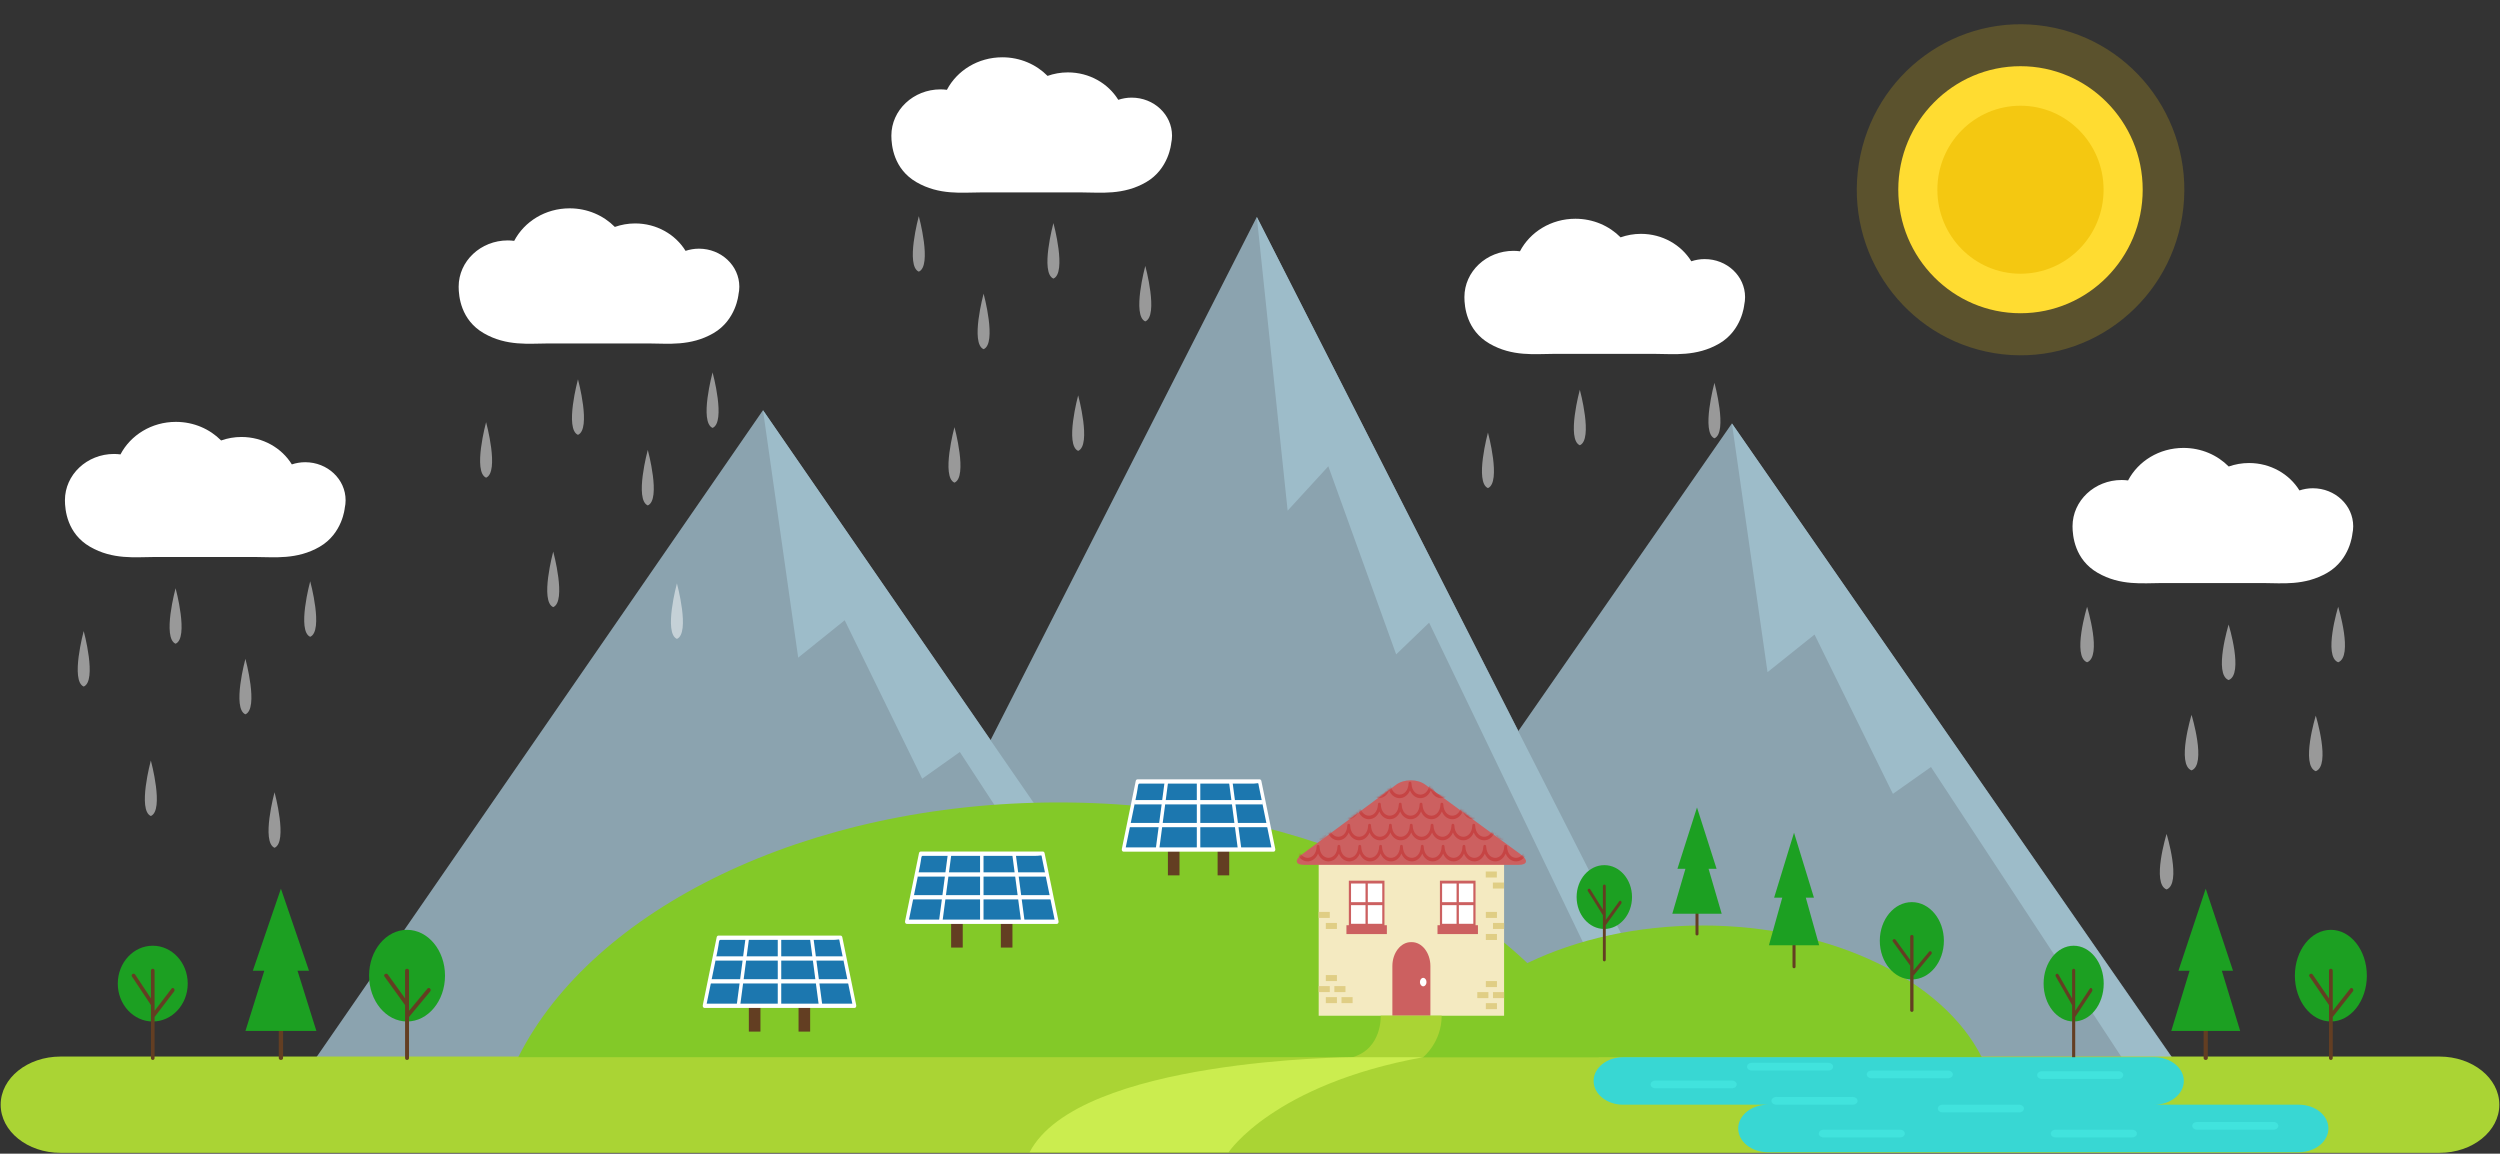 <svg width="960" height="443" viewBox="0 0 960 443" fill="none" xmlns="http://www.w3.org/2000/svg">
<rect x="0" y="0" width="960" height="443" fill="#333333" stroke="none"/>
<path d="M665.057 162.598L489.106 415.992H841.006L665.057 162.598Z" fill="#8BA3AF"/>
<path d="M665.058 162.598L678.729 258.105L696.784 243.672L726.878 304.838L741.493 294.53L821.459 416.27H841.006L665.058 162.598Z" fill="#9DBCC9"/>
<path d="M482.617 83.307L330.315 382.55H634.913L482.617 83.307Z" fill="#8BA3AF"/>
<path d="M482.617 83.307L494.453 196.093L510.077 179.049L536.127 251.281L548.78 239.108L617.996 382.879H634.914L482.617 83.307Z" fill="#9DBCC9"/>
<path d="M292.989 157.521L118.995 409.61H466.985L292.989 157.521Z" fill="#8BA3AF"/>
<path d="M292.988 157.521L306.508 252.537L324.365 238.178L354.123 299.028L368.578 288.77L447.655 409.884H466.984L292.988 157.521Z" fill="#9DBCC9"/>
<path d="M0.258 424.204C0.258 434.417 10.552 442.694 23.252 442.694H936.75C949.446 442.694 959.742 434.417 959.742 424.204C959.742 413.994 949.446 405.717 936.75 405.717H23.252C10.552 405.717 0.258 413.994 0.258 424.204Z" fill="#AAD434"/>
<path d="M546.467 405.967C561.192 376.608 603.642 355.391 653.729 355.391C703.813 355.391 746.266 376.608 760.991 405.967H546.467Z" fill="#83C928"/>
<path d="M199.008 405.968C227.491 349.18 309.604 308.137 406.478 308.137C503.351 308.137 585.465 349.18 613.945 405.968H199.008Z" fill="#83C928"/>
<path d="M58.659 392.251C66.075 392.251 72.087 385.738 72.087 377.705C72.087 369.671 66.075 363.158 58.659 363.158C51.243 363.158 45.231 369.671 45.231 377.705C45.231 385.738 51.243 392.251 58.659 392.251Z" fill="#1CA022"/>
<path d="M65.877 379.629C63.703 382.476 61.53 385.319 59.356 388.164C59.356 387.416 59.356 386.666 59.356 385.919C59.393 385.809 59.392 385.691 59.356 385.562C59.356 381.286 59.356 377.006 59.356 372.73C59.356 371.757 57.963 371.757 57.963 372.73C57.963 376.28 57.963 379.829 57.963 383.378C55.937 380.328 53.913 377.278 51.889 374.231C51.369 373.447 50.16 374.2 50.685 374.993C53.111 378.648 55.536 382.298 57.963 385.954C57.963 392.732 57.963 399.512 57.963 406.291C57.963 407.261 59.356 407.261 59.356 406.291C59.356 401.032 59.356 395.775 59.356 390.522C61.859 387.247 64.36 383.973 66.862 380.7C67.431 379.954 66.452 378.878 65.877 379.629Z" fill="#633E22"/>
<path d="M170.885 374.651C170.885 384.372 164.357 392.251 156.304 392.251C148.251 392.251 141.723 384.372 141.723 374.651C141.723 364.934 148.251 357.055 156.304 357.055C164.357 357.055 170.885 364.934 170.885 374.651Z" fill="#1CA022"/>
<path d="M164.141 379.631C161.781 382.478 159.421 385.321 157.061 388.166C157.061 387.418 157.061 386.668 157.061 385.921C157.099 385.811 157.097 385.693 157.061 385.564C157.061 381.288 157.061 377.008 157.061 372.732C157.061 371.758 155.548 371.758 155.548 372.732C155.548 376.282 155.548 379.831 155.548 383.38C153.348 380.33 151.15 377.28 148.952 374.233C148.387 373.449 147.074 374.202 147.644 374.995C150.278 378.65 152.912 382.3 155.548 385.955C155.548 392.734 155.548 399.514 155.548 406.293C155.548 407.263 157.061 407.263 157.061 406.293C157.061 401.034 157.061 395.777 157.061 390.524C159.778 387.249 162.494 383.975 165.211 380.702C165.828 379.956 164.763 378.88 164.141 379.631Z" fill="#633E22"/>
<path d="M107.046 372.73C107.046 383.919 107.046 395.102 107.046 406.291C107.046 407.261 108.697 407.261 108.697 406.291C108.697 395.102 108.697 383.919 108.697 372.73C108.697 371.757 107.046 371.757 107.046 372.73Z" fill="#633E22"/>
<path d="M114.247 372.762H118.658L107.873 341.257V341.254V341.257L107.871 341.254V341.257L97.085 372.762H101.496L94.257 395.871H107.871H107.873H121.486L114.247 372.762Z" fill="#1CA022"/>
<path d="M796.285 392.251C802.659 392.251 807.827 385.738 807.827 377.705C807.827 369.671 802.659 363.158 796.285 363.158C789.911 363.158 784.744 369.671 784.744 377.705C784.744 385.738 789.911 392.251 796.285 392.251Z" fill="#1CA022"/>
<path d="M802.488 379.629C800.62 382.472 798.753 385.319 796.884 388.16C796.884 387.412 796.884 386.666 796.884 385.919C796.914 385.809 796.913 385.691 796.884 385.566C796.884 381.286 796.884 377.01 796.884 372.73C796.884 371.757 795.686 371.757 795.686 372.73C795.686 376.28 795.686 379.829 795.686 383.378C793.945 380.328 792.205 377.278 790.465 374.231C790.02 373.447 788.979 374.2 789.432 374.993C791.517 378.648 793.6 382.298 795.686 385.954C795.686 392.732 795.686 399.512 795.686 406.291C795.686 407.261 796.884 407.261 796.884 406.291C796.884 401.032 796.884 395.775 796.884 390.522C799.035 387.247 801.184 383.973 803.335 380.7C803.825 379.954 802.982 378.878 802.488 379.629Z" fill="#633E22"/>
<path d="M908.87 374.651C908.87 384.372 902.684 392.251 895.053 392.251C887.421 392.251 881.235 384.372 881.235 374.651C881.235 364.934 887.421 357.055 895.053 357.055C902.684 357.055 908.87 364.934 908.87 374.651Z" fill="#1CA022"/>
<path d="M902.479 379.631C900.243 382.474 898.006 385.321 895.77 388.162C895.77 387.414 895.77 386.668 895.77 385.921C895.806 385.811 895.804 385.693 895.77 385.568C895.77 381.288 895.77 377.012 895.77 372.732C895.77 371.758 894.334 371.758 894.334 372.732C894.334 376.282 894.334 379.831 894.334 383.38C892.25 380.33 890.167 377.28 888.085 374.233C887.55 373.449 886.305 374.202 886.847 374.995C889.342 378.647 891.838 382.3 894.334 385.952C894.334 392.73 894.334 399.514 894.334 406.293C894.334 407.263 895.77 407.263 895.77 406.293C895.77 401.034 895.77 395.777 895.77 390.524C898.345 387.249 900.917 383.975 903.493 380.702C904.078 379.956 903.071 378.88 902.479 379.631Z" fill="#633E22"/>
<path d="M846.193 372.73C846.193 383.919 846.193 395.102 846.193 406.291C846.193 407.261 847.797 407.261 847.797 406.291C847.797 395.102 847.797 383.919 847.797 372.73C847.799 371.757 846.193 371.757 846.193 372.73Z" fill="#633E22"/>
<path d="M853.189 372.762H857.474L846.996 341.257V341.254V341.257L846.994 341.254V341.257L836.518 372.762H840.801L833.769 395.871H846.994H846.996H860.219L853.189 372.762Z" fill="#1CA022"/>
<path d="M746.453 361.256C746.453 369.455 740.945 376.105 734.148 376.105C727.352 376.105 721.844 369.455 721.844 361.256C721.844 353.06 727.352 346.414 734.148 346.414C740.945 346.414 746.453 353.062 746.453 361.256Z" fill="#1CA022"/>
<path d="M740.761 365.46C738.77 367.858 736.781 370.259 734.788 372.657C734.788 372.026 734.788 371.397 734.788 370.765C734.821 370.673 734.819 370.572 734.788 370.466C734.788 366.856 734.788 363.25 734.788 359.638C734.788 358.819 733.51 358.819 733.51 359.638C733.51 362.634 733.51 365.625 733.51 368.618C731.654 366.048 729.799 363.476 727.948 360.904C727.47 360.245 726.361 360.879 726.844 361.545C729.063 364.625 731.288 367.707 733.51 370.786C733.51 376.506 733.51 382.229 733.51 387.945C733.51 388.767 734.788 388.767 734.788 387.945C734.788 383.512 734.788 379.079 734.788 374.645C737.081 371.884 739.372 369.119 741.665 366.357C742.184 365.735 741.286 364.827 740.761 365.46Z" fill="#633E22"/>
<path d="M688.324 344.672C688.324 353.526 688.324 362.381 688.324 371.234C688.324 372.001 689.495 372.001 689.495 371.234C689.495 362.379 689.495 353.525 689.495 344.672C689.494 343.901 688.324 343.901 688.324 344.672Z" fill="#633E22"/>
<path d="M693.424 344.697H696.549L688.907 319.761V319.76V319.761V319.76V319.761L681.265 344.697H684.389L679.262 362.987H688.907H698.551L693.424 344.697Z" fill="#1CA022"/>
<path d="M651.074 333.588C651.074 341.947 651.074 350.307 651.074 358.668C651.074 359.394 652.223 359.394 652.223 358.668C652.223 350.305 652.223 341.947 652.223 333.588C652.223 332.861 651.074 332.861 651.074 333.588Z" fill="#633E22"/>
<path d="M656.088 333.61H659.16L651.647 310.066L644.135 333.61H647.206L642.162 350.88H651.647H661.13L656.088 333.61Z" fill="#1CA022"/>
<path d="M626.698 344.469C626.698 351.239 621.938 356.724 616.059 356.724C610.184 356.724 605.419 351.239 605.419 344.469C605.419 337.701 610.182 332.213 616.059 332.213C621.938 332.213 626.698 337.701 626.698 344.469Z" fill="#1CA022"/>
<path d="M621.777 346.093C620.054 348.488 618.335 350.886 616.612 353.281C616.612 352.653 616.612 352.02 616.612 351.389C616.639 351.3 616.639 351.199 616.612 351.096C616.612 347.49 616.612 343.887 616.612 340.278C616.612 339.459 615.507 339.459 615.507 340.278C615.507 343.271 615.507 346.262 615.507 349.251C613.902 346.683 612.299 344.113 610.693 341.544C610.283 340.885 609.325 341.517 609.741 342.183C611.662 345.262 613.587 348.34 615.507 351.42C615.507 357.129 615.507 362.838 615.507 368.552C615.507 369.371 616.612 369.371 616.612 368.552C616.612 364.123 616.612 359.694 616.612 355.265C618.594 352.507 620.578 349.749 622.559 346.991C623.009 346.365 622.231 345.46 621.777 346.093Z" fill="#633E22"/>
<path d="M472.019 319.701H467.564V336.136H472.019V319.701Z" fill="#633E22"/>
<path d="M452.929 319.701H448.472V336.136H452.929V319.701Z" fill="#633E22"/>
<path d="M489.067 326.229H431.428L436.773 300.098H483.719L489.067 326.229Z" fill="#1C77AF"/>
<path d="M489.068 325.403C475.725 325.403 462.388 325.403 449.048 325.403C443.38 325.403 437.715 325.403 432.048 325.403C430.989 325.403 432.006 326.771 432.236 325.638C432.604 323.848 432.969 322.06 433.335 320.271C434.391 315.108 435.449 309.949 436.504 304.787C437.067 302.029 436.897 300.915 437.528 300.915C440.176 300.915 442.824 300.915 445.472 300.915C454.336 300.915 463.202 300.915 472.067 300.915C475.001 300.915 477.931 300.915 480.868 300.915C483.609 300.915 483.029 300.092 483.429 302.059C485.091 310.187 486.758 318.315 488.42 326.441C488.628 327.474 489.919 327.032 489.707 326.006C487.925 317.297 486.144 308.582 484.36 299.875C484.288 299.522 484.011 299.27 483.718 299.27C468.068 299.27 452.421 299.27 436.773 299.27C436.483 299.27 436.203 299.522 436.129 299.875C434.347 308.583 432.563 317.299 430.781 326.006C430.678 326.523 430.985 327.05 431.427 327.05C450.639 327.05 469.85 327.05 489.066 327.05C489.926 327.051 489.926 325.403 489.068 325.403Z" fill="white"/>
<path d="M487.141 316.002H475.364L474.424 308.879H484.898V307.235H474.207L473.25 299.98L471.928 300.245L472.852 307.235H460.912V300.097H459.577V307.235H447.64L448.564 300.245L447.243 299.98L446.284 307.235H435.556V308.879H446.069L445.13 316.002H433.353V317.645H444.91L443.789 326.14L445.11 326.404L446.265 317.645H459.577V326.228H460.912V317.645H474.221L475.381 326.404L476.702 326.14L475.578 317.645H487.138V316.002H487.141ZM446.483 316.002L447.424 308.879H459.58V316.002H446.483ZM460.915 316.002V308.879H473.07L474.009 316.002H460.915Z" fill="white"/>
<path d="M388.781 347.432H384.327V363.867H388.781V347.432Z" fill="#633E22"/>
<path d="M369.691 347.432H365.234V363.867H369.691V347.432Z" fill="#633E22"/>
<path d="M405.83 353.96H348.191L353.537 327.828H400.482L405.83 353.96Z" fill="#1C77AF"/>
<path d="M405.831 353.133C392.488 353.133 379.151 353.133 365.811 353.133C360.143 353.133 354.478 353.133 348.812 353.133C347.752 353.133 348.769 354.502 349 353.368C349.368 351.579 349.733 349.791 350.099 348.002C351.154 342.839 352.212 337.679 353.268 332.518C353.83 329.76 353.661 328.645 354.292 328.645C356.94 328.645 359.587 328.645 362.235 328.645C371.1 328.645 379.966 328.645 388.831 328.645C391.764 328.645 394.695 328.645 397.632 328.645C400.373 328.645 399.793 327.823 400.193 329.789C401.855 337.917 403.521 346.045 405.183 354.171C405.391 355.204 406.683 354.763 406.471 353.737C404.688 345.028 402.908 336.312 401.124 327.605C401.052 327.252 400.775 327 400.482 327C384.832 327 369.185 327 353.536 327C353.246 327 352.966 327.252 352.893 327.605C351.11 336.314 349.327 345.03 347.544 353.737C347.441 354.253 347.748 354.78 348.191 354.78C367.402 354.78 386.614 354.78 405.83 354.78C406.69 354.782 406.69 353.133 405.831 353.133Z" fill="white"/>
<path d="M403.904 343.732H392.127L391.186 336.609H401.661V334.966H390.97L390.012 327.711L388.691 327.975L389.615 334.966H377.675V327.827H376.34V334.966H364.403L365.327 327.975L364.006 327.711L363.047 334.966H352.319V336.609H362.831L361.892 343.732H350.115V345.375H361.673L360.551 353.87L361.872 354.135L363.028 345.375H376.34V353.959H377.675V345.375H390.984L392.144 354.135L393.465 353.87L392.341 345.375H403.901V343.732H403.904ZM363.246 343.732L364.187 336.609H376.343V343.732H363.246ZM377.678 343.732V336.609H389.833L390.772 343.732H377.678Z" fill="white"/>
<path d="M311.101 379.701H306.646V396.136H311.101V379.701Z" fill="#633E22"/>
<path d="M292.011 379.701H287.554V396.136H292.011V379.701Z" fill="#633E22"/>
<path d="M328.149 386.229H270.51L275.855 360.098H322.801L328.149 386.229Z" fill="#1C77AF"/>
<path d="M328.151 385.403C314.808 385.403 301.471 385.403 288.131 385.403C282.463 385.403 276.798 385.403 271.131 385.403C270.072 385.403 271.089 386.771 271.319 385.638C271.687 383.848 272.052 382.06 272.418 380.271C273.474 375.108 274.532 369.949 275.587 364.787C276.15 362.029 275.98 360.915 276.611 360.915C279.259 360.915 281.907 360.915 284.555 360.915C293.419 360.915 302.285 360.915 311.15 360.915C314.084 360.915 317.014 360.915 319.951 360.915C322.692 360.915 322.112 360.092 322.512 362.059C324.175 370.187 325.841 378.315 327.503 386.441C327.711 387.474 329.002 387.032 328.79 386.006C327.008 377.297 325.227 368.582 323.443 359.875C323.371 359.522 323.094 359.27 322.801 359.27C307.151 359.27 291.504 359.27 275.856 359.27C275.566 359.27 275.286 359.522 275.212 359.875C273.43 368.583 271.646 377.299 269.864 386.006C269.761 386.523 270.068 387.05 270.51 387.05C289.722 387.05 308.933 387.05 328.149 387.05C329.009 387.051 329.009 385.403 328.151 385.403Z" fill="white"/>
<path d="M326.223 376.002H314.446L313.506 368.879H323.98V367.235H313.289L312.332 359.98L311.011 360.245L311.934 367.235H299.994V360.097H298.659V367.235H286.722L287.646 360.245L286.325 359.98L285.366 367.235H274.638V368.879H285.151L284.212 376.002H272.435V377.645H283.992L282.871 386.14L284.192 386.404L285.347 377.645H298.659V386.228H299.994V377.645H313.303L314.463 386.404L315.784 386.14L314.66 377.645H326.221V376.002H326.223ZM285.565 376.002L286.506 368.879H298.662V376.002H285.565ZM299.997 376.002V368.879H312.152L313.091 376.002H299.997Z" fill="white"/>
<path d="M882.774 424.204H827.251C833.512 424.204 838.589 420.121 838.589 415.088C838.589 410.052 833.512 405.969 827.251 405.969H623.285C617.022 405.969 611.944 410.052 611.944 415.088C611.944 420.122 617.022 424.204 623.285 424.204H678.808C672.545 424.204 667.468 428.287 667.468 433.323C667.468 438.357 672.545 442.438 678.808 442.438H882.774C889.035 442.438 894.112 438.355 894.112 433.323C894.112 428.285 889.035 424.204 882.774 424.204Z" fill="#38D7D3"/>
<g opacity="0.4">
<path d="M666.903 416.421C666.903 417.243 666.077 417.906 665.056 417.906H635.676C634.657 417.906 633.831 417.243 633.831 416.421C633.831 415.602 634.659 414.938 635.676 414.938H665.056C666.077 414.938 666.903 415.602 666.903 416.421Z" fill="#4EF4EB"/>
<path d="M703.919 409.608C703.919 410.427 703.093 411.093 702.075 411.093H672.694C671.676 411.093 670.85 410.427 670.85 409.608C670.85 408.786 671.678 408.123 672.694 408.123H702.075C703.093 408.125 703.919 408.787 703.919 409.608Z" fill="#4EF4EB"/>
<path d="M713.311 422.718C713.311 423.54 712.485 424.203 711.464 424.203H682.084C681.065 424.203 680.239 423.54 680.239 422.718C680.239 421.899 681.068 421.234 682.084 421.234H711.464C712.485 421.234 713.311 421.899 713.311 422.718Z" fill="#4EF4EB"/>
<path d="M749.893 412.577C749.893 413.396 749.067 414.062 748.048 414.062H718.668C717.65 414.062 716.821 413.396 716.821 412.577C716.821 411.755 717.65 411.094 718.668 411.094H748.048C749.067 411.094 749.893 411.756 749.893 412.577Z" fill="#4EF4EB"/>
<path d="M731.467 435.29C731.467 436.112 730.641 436.775 729.623 436.775H700.242C699.224 436.775 698.396 436.112 698.396 435.29C698.396 434.471 699.224 433.805 700.242 433.805H729.623C730.641 433.805 731.467 434.471 731.467 435.29Z" fill="#4EF4EB"/>
<path d="M777.193 425.686C777.193 426.509 776.367 427.17 775.346 427.17H745.966C744.947 427.17 744.121 426.507 744.121 425.686C744.121 424.867 744.949 424.201 745.966 424.201H775.346C776.367 424.203 777.193 424.867 777.193 425.686Z" fill="#4EF4EB"/>
<path d="M815.333 412.833C815.333 413.652 814.507 414.316 813.486 414.316H784.106C783.087 414.316 782.259 413.65 782.259 412.833C782.259 412.01 783.087 411.348 784.106 411.348H813.486C814.509 411.348 815.333 412.01 815.333 412.833Z" fill="#4EF4EB"/>
<path d="M820.572 435.29C820.572 436.112 819.746 436.775 818.727 436.775H789.347C788.328 436.775 787.5 436.112 787.5 435.29C787.5 434.471 788.328 433.805 789.347 433.805H818.727C819.746 433.805 820.572 434.471 820.572 435.29Z" fill="#4EF4EB"/>
<path d="M874.891 432.321C874.891 433.144 874.065 433.804 873.046 433.804H843.666C842.648 433.804 841.819 433.142 841.819 432.321C841.819 431.502 842.648 430.836 843.666 430.836H873.046C874.067 430.836 874.891 431.502 874.891 432.321Z" fill="#4EF4EB"/>
</g>
<path d="M132.712 192.087C132.712 184.026 125.772 177.49 117.208 177.49C115.404 177.49 113.678 177.796 112.066 178.329C108.193 172.039 100.983 167.799 92.706 167.799C89.959 167.799 87.34 168.288 84.907 169.139C80.573 164.757 74.408 162 67.547 162C58.199 162 50.137 167.099 46.264 174.49C45.456 174.391 44.638 174.321 43.802 174.321C33.383 174.321 24.934 182.274 24.934 192.085C24.934 195.825 25.78 204.861 34.556 209.946C43.331 215.031 52.103 213.891 59.063 213.891H73.796H75.702H98.264C105.223 213.891 113.995 215.031 122.77 209.946C131.544 204.862 132.385 195.073 132.385 195.073C132.6 194.109 132.712 193.11 132.712 192.087Z" fill="white"/>
<path d="M283.902 110.087C283.902 102.026 276.961 95.49 268.397 95.49C266.593 95.49 264.867 95.796 263.255 96.329C259.383 90.04 252.172 85.799 243.895 85.799C241.148 85.799 238.529 86.287 236.097 87.138C231.762 82.757 225.598 80 218.736 80C209.389 80 201.326 85.099 197.454 92.49C196.646 92.391 195.827 92.321 194.992 92.321C184.572 92.321 176.123 100.274 176.123 110.085C176.123 113.825 176.97 122.861 185.746 127.946C194.52 133.031 203.293 131.891 210.252 131.891H224.986H226.891H249.453C256.412 131.891 265.185 133.031 273.959 127.946C282.734 122.862 283.575 113.073 283.575 113.073C283.789 112.109 283.902 111.11 283.902 110.087Z" fill="white"/>
<path d="M450.062 52.087C450.062 44.026 443.121 37.49 434.558 37.49C432.754 37.49 431.027 37.796 429.415 38.329C425.543 32.039 418.332 27.799 410.055 27.799C407.308 27.799 404.689 28.288 402.257 29.139C397.922 24.757 391.758 22 384.896 22C375.549 22 367.486 27.099 363.614 34.49C362.806 34.391 361.987 34.321 361.152 34.321C350.732 34.321 342.283 42.274 342.283 52.085C342.283 55.825 343.13 64.861 351.906 69.946C360.68 75.031 369.453 73.891 376.412 73.891H391.146H393.052H415.613C422.573 73.891 431.345 75.031 440.119 69.946C448.894 64.862 449.735 55.074 449.735 55.074C449.949 54.109 450.062 53.111 450.062 52.087Z" fill="white"/>
<path d="M670.11 114.087C670.11 106.026 663.169 99.49 654.605 99.49C652.801 99.49 651.075 99.796 649.463 100.329C645.591 94.04 638.38 89.799 630.103 89.799C627.356 89.799 624.737 90.287 622.305 91.138C617.97 86.757 611.806 84 604.944 84C595.597 84 587.534 89.099 583.662 96.49C582.854 96.391 582.035 96.321 581.2 96.321C570.78 96.321 562.331 104.274 562.331 114.085C562.331 117.825 563.178 126.861 571.954 131.946C580.728 137.031 589.501 135.891 596.46 135.891H611.194H613.099H635.661C642.62 135.891 651.393 137.031 660.167 131.946C668.942 126.862 669.783 117.073 669.783 117.073C669.997 116.109 670.11 115.11 670.11 114.087Z" fill="white"/>
<path d="M903.63 202.087C903.63 194.026 896.69 187.49 888.126 187.49C886.322 187.49 884.596 187.796 882.984 188.329C879.111 182.039 871.901 177.799 863.623 177.799C860.877 177.799 858.258 178.288 855.825 179.139C851.491 174.757 845.326 172 838.465 172C829.117 172 821.055 177.099 817.182 184.49C816.374 184.391 815.556 184.321 814.72 184.321C804.301 184.321 795.852 192.274 795.852 202.085C795.852 205.825 796.698 214.861 805.474 219.946C814.249 225.031 823.021 223.891 829.981 223.891H844.714H846.62H869.182C876.141 223.891 884.913 225.031 893.688 219.946C902.462 214.862 903.303 205.073 903.303 205.073C903.518 204.109 903.63 203.11 903.63 202.087Z" fill="white"/>
<path opacity="0.2" d="M837.976 83.007C843.512 48.354 820.205 15.727 785.919 10.131C751.632 4.536 719.35 28.092 713.814 62.744C708.278 97.397 731.585 130.024 765.871 135.62C800.158 141.215 832.44 117.66 837.976 83.007Z" fill="#FCD015"/>
<path d="M822.797 72.852C822.797 99.048 801.784 120.284 775.867 120.284C749.949 120.284 728.938 99.048 728.938 72.852C728.938 46.654 749.949 25.42 775.867 25.42C801.784 25.418 822.797 46.654 822.797 72.852Z" fill="#FFDC31"/>
<path d="M807.779 72.854C807.779 90.668 793.49 105.11 775.865 105.11C758.238 105.11 743.95 90.668 743.95 72.854C743.95 55.038 758.238 40.598 775.865 40.598C793.49 40.596 807.779 55.038 807.779 72.854Z" fill="#F4C811"/>
<path opacity="0.5" d="M658.344 147C658.344 147 653.158 166.111 658.344 168.316C663.533 166.111 658.344 147 658.344 147Z" fill="white"/>
<path opacity="0.5" d="M606.652 149.662C606.652 149.662 601.465 168.773 606.652 170.978C611.838 168.775 606.652 149.662 606.652 149.662Z" fill="white"/>
<path opacity="0.5" d="M571.374 166.111C571.374 166.111 566.187 185.223 571.374 187.428C576.56 185.224 571.374 166.111 571.374 166.111Z" fill="white"/>
<path opacity="0.5" d="M352.822 83C352.822 83 358.008 102.111 352.822 104.316C347.633 102.111 352.822 83 352.822 83Z" fill="white"/>
<path opacity="0.5" d="M377.704 112.77C377.704 112.77 382.89 131.881 377.704 134.086C372.517 131.881 377.704 112.77 377.704 112.77Z" fill="white"/>
<path opacity="0.5" d="M404.514 85.662C404.514 85.662 409.701 104.773 404.514 106.978C399.328 104.775 404.514 85.662 404.514 85.662Z" fill="white"/>
<path opacity="0.5" d="M439.793 102.111C439.793 102.111 444.979 121.223 439.793 123.428C434.606 121.224 439.793 102.111 439.793 102.111Z" fill="white"/>
<path opacity="0.5" d="M414.015 151.818C414.015 151.818 419.202 170.93 414.015 173.135C408.829 170.931 414.015 151.818 414.015 151.818Z" fill="white"/>
<path opacity="0.5" d="M366.516 164.02C366.516 164.02 371.703 183.131 366.516 185.336C361.33 183.131 366.516 164.02 366.516 164.02Z" fill="white"/>
<path opacity="0.5" d="M273.633 143C273.633 143 268.447 162.111 273.633 164.316C278.822 162.111 273.633 143 273.633 143Z" fill="white"/>
<path opacity="0.5" d="M248.751 172.77C248.751 172.77 243.565 191.881 248.751 194.086C253.938 191.881 248.751 172.77 248.751 172.77Z" fill="white"/>
<path opacity="0.5" d="M221.94 145.662C221.94 145.662 216.753 164.773 221.94 166.978C227.126 164.775 221.94 145.662 221.94 145.662Z" fill="white"/>
<path opacity="0.5" d="M186.662 162.111C186.662 162.111 181.475 181.223 186.662 183.428C191.848 181.224 186.662 162.111 186.662 162.111Z" fill="white"/>
<path opacity="0.5" d="M212.44 211.818C212.44 211.818 207.253 230.93 212.44 233.135C217.626 230.931 212.44 211.818 212.44 211.818Z" fill="white"/>
<path opacity="0.5" d="M259.939 224.02C259.939 224.02 254.752 243.131 259.939 245.336C265.126 243.131 259.939 224.02 259.939 224.02Z" fill="white"/>
<path opacity="0.5" d="M119.118 223.213C119.118 223.213 113.931 242.324 119.118 244.529C124.306 242.324 119.118 223.213 119.118 223.213Z" fill="white"/>
<path opacity="0.5" d="M94.236 252.982C94.236 252.982 89.049 272.094 94.236 274.299C99.422 272.094 94.236 252.982 94.236 252.982Z" fill="white"/>
<path opacity="0.5" d="M67.425 225.875C67.425 225.875 62.239 244.986 67.425 247.191C72.612 244.988 67.425 225.875 67.425 225.875Z" fill="white"/>
<path opacity="0.5" d="M32.147 242.324C32.147 242.324 26.96 261.435 32.147 263.641C37.334 261.437 32.147 242.324 32.147 242.324Z" fill="white"/>
<path opacity="0.5" d="M57.925 292.031C57.925 292.031 52.739 311.143 57.925 313.348C63.112 311.144 57.925 292.031 57.925 292.031Z" fill="white"/>
<path opacity="0.5" d="M105.423 304.232C105.423 304.232 100.237 323.344 105.423 325.549C110.61 323.344 105.423 304.232 105.423 304.232Z" fill="white"/>
<path opacity="0.5" d="M801.444 233C801.444 233 795.596 252.111 801.444 254.316C807.295 252.111 801.444 233 801.444 233Z" fill="white"/>
<path opacity="0.5" d="M841.552 274.508C841.552 274.508 835.704 293.619 841.552 295.824C847.403 293.621 841.552 274.508 841.552 274.508Z" fill="white"/>
<path opacity="0.5" d="M855.797 239.824C855.797 239.824 849.948 258.935 855.797 261.141C861.649 258.935 855.797 239.824 855.797 239.824Z" fill="white"/>
<path opacity="0.5" d="M889.255 274.82C889.255 274.82 883.406 293.932 889.255 296.137C895.107 293.932 889.255 274.82 889.255 274.82Z" fill="white"/>
<path opacity="0.5" d="M897.866 233C897.866 233 892.017 252.111 897.866 254.316C903.719 252.111 897.866 233 897.866 233Z" fill="white"/>
<path opacity="0.5" d="M831.968 320.23C831.968 320.23 826.12 339.342 831.968 341.547C837.819 339.343 831.968 320.23 831.968 320.23Z" fill="white"/>
<path d="M541.766 302.84L506.373 325.062V390.03H577.57V325.062L541.766 302.84Z" fill="#F4EAC1"/>
<path d="M549.272 390.029V370.961C549.272 365.911 546.067 361.781 542.154 361.781H541.788C537.873 361.781 534.67 365.911 534.67 370.961V390.029H549.272Z" fill="#CC6060"/>
<path d="M547.778 377.12C547.778 378.021 547.213 378.748 546.515 378.748C545.819 378.748 545.253 378.021 545.253 377.12C545.253 376.223 545.819 375.492 546.515 375.492C547.213 375.492 547.778 376.223 547.778 377.12Z" fill="white"/>
<path d="M510.639 378.658H506.373V380.964H510.639V378.658Z" fill="#E0CE85"/>
<path d="M513.376 374.424H509.111V376.73H513.376V374.424Z" fill="#E0CE85"/>
<path d="M513.376 382.895H509.111V385.204H513.376V382.895Z" fill="#E0CE85"/>
<path d="M516.661 378.658H512.396V380.964H516.661V378.658Z" fill="#E0CE85"/>
<path d="M519.403 382.895H515.136V385.204H519.403V382.895Z" fill="#E0CE85"/>
<path d="M574.827 350.172H570.562V352.481H574.827V350.172Z" fill="#E0CE85"/>
<path d="M577.567 354.412H573.301V356.718H577.567V354.412Z" fill="#E0CE85"/>
<path d="M574.827 358.648H570.562V360.954H574.827V358.648Z" fill="#E0CE85"/>
<path d="M577.568 380.967H573.302V383.276H577.568V380.967Z" fill="#E0CE85"/>
<path d="M574.829 376.73H570.563V379.04H574.829V376.73Z" fill="#E0CE85"/>
<path d="M574.829 385.205H570.563V387.514H574.829V385.205Z" fill="#E0CE85"/>
<path d="M571.544 380.967H567.277V383.276H571.544V380.967Z" fill="#E0CE85"/>
<path d="M510.639 350.172H506.373V352.481H510.639V350.172Z" fill="#E0CE85"/>
<path d="M513.376 354.412H509.111V356.718H513.376V354.412Z" fill="#E0CE85"/>
<path d="M531.213 338.729H518.375V355.282H531.213V338.729Z" fill="white"/>
<path d="M525.241 338.729H524.353V355.282H525.241V338.729Z" fill="#CC6060"/>
<path d="M531.213 346.434H518.375V347.578H531.213V346.434Z" fill="#CC6060"/>
<path d="M531.637 355.827H517.952V338.182H531.637V355.827ZM518.798 354.737H530.789V339.272H518.798V354.737Z" fill="#CC6060"/>
<path d="M532.559 355.281H517.032V358.688H532.559V355.281Z" fill="#CC6060"/>
<path d="M566.184 338.729H553.347V355.282H566.184V338.729Z" fill="white"/>
<path d="M560.21 338.729H559.321V355.282H560.21V338.729Z" fill="#CC6060"/>
<path d="M566.184 346.434H553.347V347.578H566.184V346.434Z" fill="#CC6060"/>
<path d="M566.61 355.827H552.925V338.182H566.61V355.827ZM553.77 354.737H565.761V339.272H553.77V354.737Z" fill="#CC6060"/>
<path d="M567.53 355.281H552.003V358.688H567.53V355.281Z" fill="#CC6060"/>
<path d="M500.738 332.104C497.301 332.104 497.017 330.235 500.108 327.95L536.076 301.351C539.167 299.066 544.229 299.048 547.325 301.309L583.819 327.988C586.915 330.252 586.637 332.103 583.201 332.103L500.738 332.104Z" fill="#CC6060"/>
<mask id="mask0_5542_71951" style="mask-type:luminance" maskUnits="userSpaceOnUse" x="497" y="299" width="89" height="34">
<path d="M500.739 332.104C497.302 332.104 497.018 330.235 500.109 327.95L536.077 301.351C539.168 299.066 544.23 299.048 547.326 301.309L583.819 327.988C586.916 330.252 586.638 332.103 583.202 332.103H500.739V332.104Z" fill="white"/>
</mask>
<g mask="url(#mask0_5542_71951)">
<path d="M585.608 325.11C585.369 330.847 578.946 330.847 578.706 325.11C578.726 324.639 578.441 324.418 578.157 324.432C577.871 324.417 577.588 324.637 577.608 325.11C577.368 330.847 570.944 330.847 570.704 325.11C570.723 324.639 570.44 324.418 570.154 324.432C569.871 324.417 569.586 324.637 569.606 325.11C569.366 330.847 562.941 330.847 562.701 325.11C562.722 324.639 562.437 324.418 562.154 324.432C561.868 324.417 561.585 324.637 561.605 325.11C561.364 330.847 554.941 330.847 554.7 325.11C554.72 324.639 554.435 324.418 554.151 324.432C553.868 324.417 553.582 324.637 553.602 325.11C553.363 330.847 546.938 330.847 546.698 325.11C546.719 324.639 546.434 324.418 546.149 324.432C545.865 324.417 545.582 324.637 545.602 325.11C545.36 330.847 538.937 330.847 538.695 325.11C538.717 324.639 538.434 324.418 538.148 324.432C537.865 324.417 537.579 324.637 537.599 325.11C537.359 330.847 530.935 330.847 530.697 325.11C530.715 324.639 530.429 324.418 530.146 324.432C529.862 324.417 529.577 324.637 529.597 325.11C529.357 330.847 522.934 330.847 522.694 325.11C522.713 324.639 522.429 324.418 522.143 324.432C521.86 324.417 521.576 324.637 521.596 325.11C521.356 330.847 514.931 330.847 514.692 325.11C514.711 324.639 514.428 324.418 514.143 324.432C513.859 324.417 513.574 324.637 513.593 325.11C513.353 330.847 506.929 330.847 506.691 325.11C506.709 324.639 506.426 324.418 506.14 324.432C505.857 324.417 505.571 324.637 505.591 325.11C505.353 330.847 498.928 330.847 498.688 325.11C498.65 324.201 497.551 324.199 497.59 325.11C497.862 331.633 504.208 332.522 506.14 327.782C507.768 331.771 512.515 331.771 514.145 327.782C515.772 331.771 520.52 331.771 522.146 327.782C523.775 331.771 528.521 331.771 530.15 327.782C531.778 331.771 536.525 331.771 538.153 327.782C539.781 331.771 544.528 331.771 546.156 327.782C547.784 331.771 552.531 331.771 554.159 327.782C555.788 331.771 560.534 331.771 562.163 327.782C563.79 331.771 568.538 331.771 570.165 327.782C571.794 331.771 576.541 331.771 578.169 327.782C580.103 332.522 586.448 331.633 586.721 325.11C586.745 324.199 585.647 324.201 585.608 325.11Z" fill="#C64444"/>
<path d="M509.899 319.69C511.525 323.679 516.274 323.679 517.901 319.69C519.53 323.679 524.277 323.679 525.905 319.69C527.533 323.679 532.28 323.679 533.908 319.69C535.535 323.679 540.284 323.679 541.911 319.69C543.538 323.679 548.286 323.679 549.915 319.69C551.543 323.679 556.29 323.679 557.918 319.69C559.544 323.679 564.291 323.679 565.921 319.69C567.548 323.679 572.296 323.679 573.923 319.69C575.859 324.432 582.203 323.543 582.475 317.017C582.514 316.106 581.415 316.112 581.377 317.017C581.137 322.757 574.715 322.757 574.474 317.017C574.494 316.547 574.211 316.326 573.925 316.342C573.64 316.325 573.356 316.545 573.376 317.017C573.137 322.757 566.712 322.757 566.472 317.017C566.492 316.547 566.208 316.326 565.923 316.342C565.639 316.325 565.354 316.545 565.374 317.017C565.134 322.757 558.711 322.757 558.469 317.017C558.49 316.547 558.206 316.326 557.922 316.342C557.637 316.325 557.353 316.545 557.373 317.017C557.133 322.757 550.708 322.757 550.469 317.017C550.489 316.547 550.203 316.326 549.92 316.342C549.636 316.325 549.35 316.545 549.37 317.017C549.131 322.757 542.706 322.757 542.466 317.017C542.486 316.547 542.202 316.326 541.917 316.342C541.633 316.325 541.35 316.545 541.368 317.017C541.128 322.757 534.705 322.757 534.465 317.017C534.485 316.547 534.202 316.326 533.916 316.342C533.631 316.325 533.347 316.545 533.367 317.017C533.127 322.757 526.703 322.757 526.463 317.017C526.483 316.547 526.199 316.326 525.914 316.342C525.628 316.325 525.345 316.545 525.367 317.017C525.125 322.757 518.702 322.757 518.462 317.017C518.482 316.547 518.197 316.326 517.911 316.342C517.629 316.325 517.344 316.545 517.364 317.017C517.124 322.757 510.699 322.757 510.46 317.017C510.479 316.547 510.194 316.326 509.911 316.342C509.627 316.325 509.342 316.545 509.362 317.017C509.121 322.757 502.697 322.757 502.457 317.017C502.418 316.112 501.322 316.106 501.359 317.017C501.62 323.541 507.964 324.43 509.899 319.69Z" fill="#C64444"/>
<path d="M513.665 311.595C515.292 315.585 520.04 315.585 521.668 311.595C523.295 315.585 528.043 315.585 529.672 311.595C531.3 315.585 536.047 315.585 537.673 311.595C539.301 315.585 544.048 315.585 545.678 311.595C547.305 315.585 552.053 315.585 553.68 311.595C555.308 315.585 560.055 315.585 561.683 311.595C563.311 315.585 568.058 315.585 569.686 311.595C571.622 316.336 577.967 315.447 578.238 308.924C578.277 308.01 577.178 308.015 577.14 308.924C576.9 314.659 570.478 314.659 570.236 308.924C570.257 308.453 569.972 308.229 569.688 308.244C569.404 308.227 569.118 308.451 569.139 308.924C568.899 314.659 562.475 314.659 562.235 308.924C562.255 308.453 561.971 308.229 561.686 308.244C561.401 308.227 561.118 308.451 561.138 308.924C560.897 314.659 554.473 314.659 554.232 308.924C554.254 308.453 553.969 308.229 553.684 308.244C553.4 308.227 553.115 308.451 553.136 308.924C552.896 314.659 546.472 314.659 546.232 308.924C546.252 308.453 545.966 308.229 545.683 308.244C545.397 308.227 545.114 308.451 545.134 308.924C544.894 314.659 538.47 314.659 538.23 308.924C538.249 308.453 537.965 308.229 537.68 308.244C537.397 308.227 537.112 308.451 537.133 308.924C536.892 314.659 530.467 314.659 530.227 308.924C530.248 308.453 529.964 308.229 529.68 308.244C529.394 308.227 529.109 308.451 529.131 308.924C528.89 314.659 522.467 314.659 522.226 308.924C522.246 308.453 521.963 308.229 521.677 308.244C521.392 308.227 521.108 308.451 521.129 308.924C520.889 314.659 514.464 314.659 514.226 308.924C514.245 308.453 513.96 308.229 513.675 308.244C513.391 308.227 513.106 308.451 513.127 308.924C512.888 314.659 506.463 314.659 506.223 308.924C506.185 308.015 505.087 308.01 505.125 308.924C505.385 315.447 511.729 316.336 513.665 311.595Z" fill="#C64444"/>
<path d="M517.431 303.503C519.06 307.492 523.807 307.492 525.435 303.503C527.063 307.492 531.81 307.492 533.438 303.503C535.066 307.492 539.813 307.492 541.441 303.503C543.069 307.492 547.816 307.492 549.444 303.503C551.073 307.492 555.819 307.492 557.448 303.503C559.074 307.492 563.823 307.492 565.449 303.503C567.385 308.244 573.73 307.357 574.001 300.834C574.039 299.921 572.942 299.924 572.905 300.834C572.665 306.567 566.24 306.567 566.001 300.834C566.021 300.361 565.735 300.14 565.451 300.156C565.166 300.138 564.882 300.359 564.902 300.834C564.663 306.567 558.238 306.567 557.998 300.834C558.018 300.361 557.734 300.14 557.451 300.156C557.165 300.138 556.88 300.359 556.9 300.834C556.66 306.567 550.237 306.567 549.997 300.834C550.017 300.361 549.732 300.14 549.448 300.156C549.163 300.138 548.879 300.359 548.899 300.834C548.659 306.567 542.235 306.567 541.995 300.834C542.015 300.361 541.731 300.14 541.446 300.156C541.16 300.138 540.878 300.359 540.897 300.834C540.657 306.567 534.234 306.567 533.992 300.834C534.012 300.361 533.729 300.14 533.445 300.156C533.161 300.138 532.875 300.359 532.896 300.834C532.656 306.567 526.231 306.567 525.992 300.834C526.012 300.361 525.726 300.14 525.443 300.156C525.158 300.138 524.874 300.359 524.893 300.834C524.653 306.567 518.23 306.567 517.989 300.834C518.009 300.361 517.726 300.14 517.44 300.156C517.157 300.138 516.871 300.359 516.893 300.834C516.653 306.567 510.228 306.567 509.988 300.834C509.951 299.924 508.851 299.921 508.89 300.834C509.151 307.357 515.498 308.244 517.431 303.503Z" fill="#C64444"/>
<path d="M521.197 295.409C522.825 299.4 527.572 299.4 529.2 295.409C530.828 299.4 535.576 299.4 537.203 295.409C538.831 299.4 543.578 299.4 545.207 295.409C546.835 299.4 551.582 299.4 553.21 295.409C554.836 299.4 559.585 299.4 561.213 295.409C563.147 300.15 569.492 299.263 569.765 292.74C569.802 291.827 568.705 291.831 568.667 292.74C568.427 298.477 562.002 298.477 561.763 292.74C561.783 292.269 561.497 292.046 561.214 292.062C560.928 292.044 560.645 292.267 560.665 292.74C560.425 298.477 554.002 298.477 553.76 292.74C553.78 292.269 553.496 292.046 553.213 292.062C552.928 292.044 552.643 292.267 552.662 292.74C552.424 298.477 545.999 298.477 545.76 292.74C545.78 292.269 545.496 292.046 545.211 292.062C544.925 292.044 544.641 292.267 544.661 292.74C544.421 298.477 537.997 298.477 537.757 292.74C537.777 292.269 537.494 292.046 537.208 292.062C536.924 292.044 536.64 292.267 536.661 292.74C536.419 298.477 529.996 298.477 529.756 292.74C529.776 292.269 529.491 292.046 529.207 292.062C528.922 292.044 528.637 292.267 528.658 292.74C528.418 298.477 521.994 298.477 521.754 292.74C521.774 292.269 521.49 292.046 521.205 292.062C520.919 292.044 520.636 292.267 520.656 292.74C520.416 298.477 513.993 298.477 513.752 292.74C513.715 291.831 512.616 291.827 512.653 292.74C512.918 299.263 519.262 300.148 521.197 295.409Z" fill="#C64444"/>
</g>
<path d="M574.786 334.656H570.521V336.964H574.786V334.656Z" fill="#E0CE85"/>
<path d="M577.522 338.895H573.258V341.202H577.522V338.895Z" fill="#E0CE85"/>
<path d="M530.183 390.029C530.183 390.029 530.867 402.602 519.407 405.969H546.471C546.471 405.969 553.601 400.293 553.601 390.029H530.183Z" fill="#AAD434"/>
<path d="M519.405 405.969C519.405 405.969 414.146 406.417 395.377 442.44H471.79C471.79 442.44 489.002 416.427 546.467 405.969H519.405Z" fill="#CBED4F"/>
</svg>
